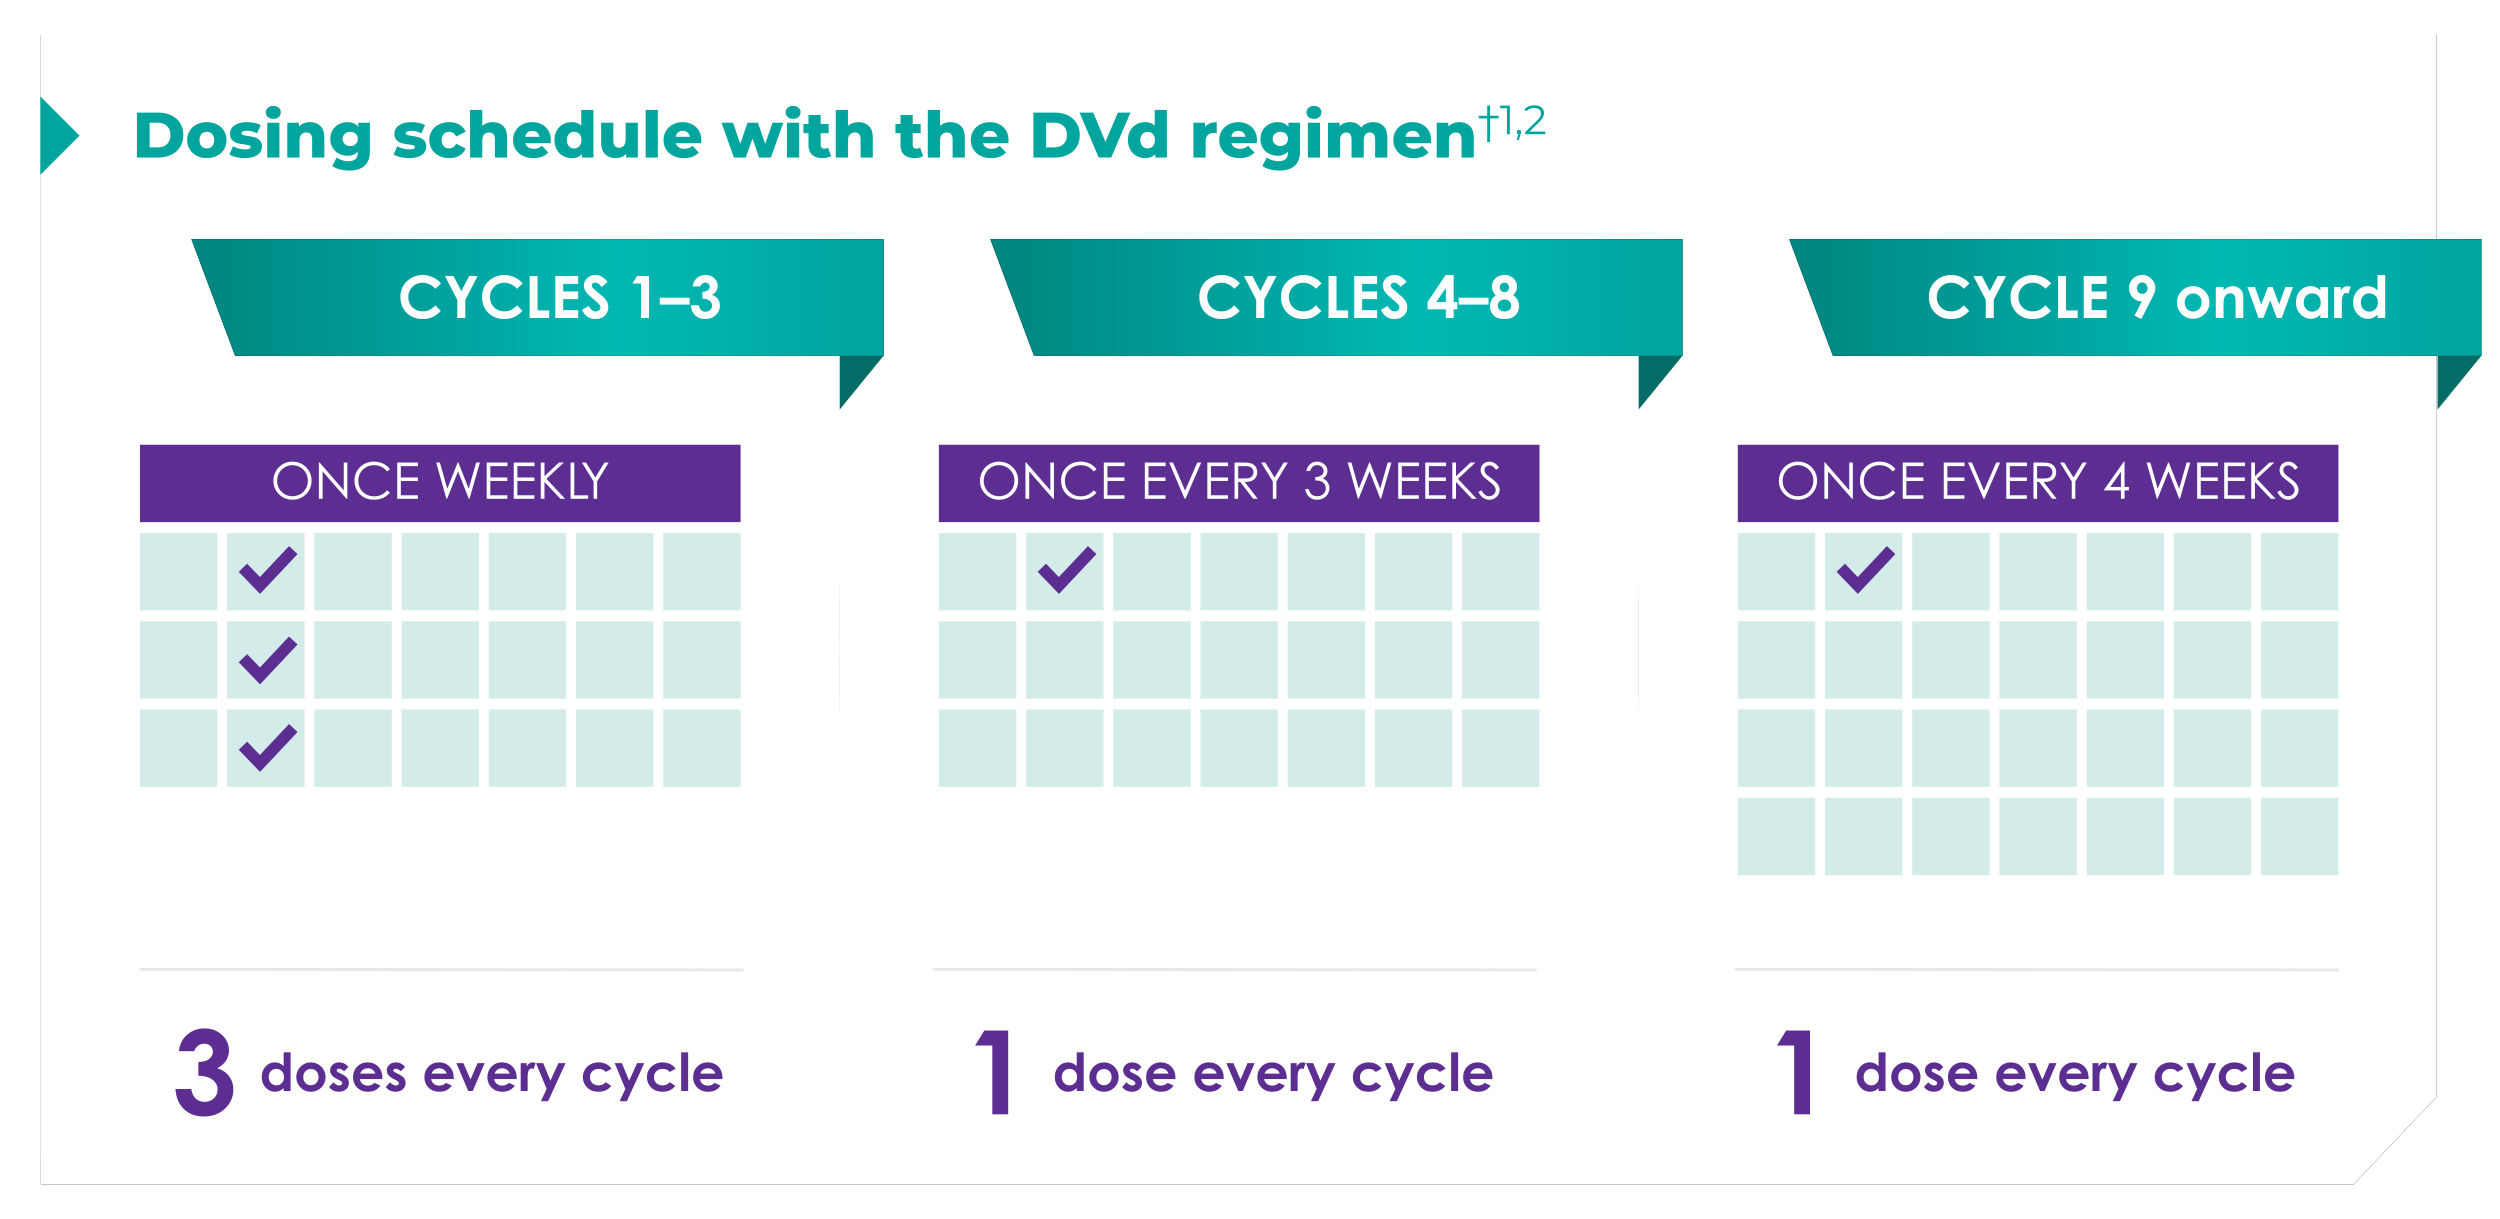 <svg width="857" height="418" viewBox="0 0 857 418" xmlns="http://www.w3.org/2000/svg" xmlns:xlink="http://www.w3.org/1999/xlink">
    <defs>
        <filter x="-2.2%" y="-4.6%" width="104.4%" height="109.1%" filterUnits="objectBoundingBox" id="29qdaxuawa">
            <feOffset in="SourceAlpha" result="shadowOffsetOuter1"/>
            <feGaussianBlur stdDeviation="6" in="shadowOffsetOuter1" result="shadowBlurOuter1"/>
            <feColorMatrix values="0 0 0 0 0 0 0 0 0 0.647 0 0 0 0 0.616 0 0 0 0.351 0" in="shadowBlurOuter1"/>
        </filter>
        <filter x="-3.8%" y="-22.5%" width="107.6%" height="145%" filterUnits="objectBoundingBox" id="v6n1nh2jhc">
            <feOffset in="SourceAlpha" result="shadowOffsetOuter1"/>
            <feGaussianBlur stdDeviation="3" in="shadowOffsetOuter1" result="shadowBlurOuter1"/>
            <feColorMatrix values="0 0 0 0 0 0 0 0 0 0 0 0 0 0 0 0 0 0 0.348 0" in="shadowBlurOuter1"/>
        </filter>
        <filter x="-64.7%" y="-9.8%" width="229.5%" height="119.5%" filterUnits="objectBoundingBox" id="q857k530zf">
            <feOffset in="SourceAlpha" result="shadowOffsetOuter1"/>
            <feGaussianBlur stdDeviation="11" in="shadowOffsetOuter1" result="shadowBlurOuter1"/>
            <feColorMatrix values="0 0 0 0 0 0 0 0 0 0.647 0 0 0 0 0.616 0 0 0 0.35 0" in="shadowBlurOuter1"/>
        </filter>
        <filter x="-3.8%" y="-22.5%" width="107.6%" height="145%" filterUnits="objectBoundingBox" id="u6u0510okh">
            <feOffset in="SourceAlpha" result="shadowOffsetOuter1"/>
            <feGaussianBlur stdDeviation="3" in="shadowOffsetOuter1" result="shadowBlurOuter1"/>
            <feColorMatrix values="0 0 0 0 0 0 0 0 0 0 0 0 0 0 0 0 0 0 0.348 0" in="shadowBlurOuter1"/>
        </filter>
        <filter x="-64.7%" y="-9.8%" width="229.5%" height="119.5%" filterUnits="objectBoundingBox" id="fuwnwh29hj">
            <feOffset in="SourceAlpha" result="shadowOffsetOuter1"/>
            <feGaussianBlur stdDeviation="11" in="shadowOffsetOuter1" result="shadowBlurOuter1"/>
            <feColorMatrix values="0 0 0 0 0 0 0 0 0 0.647 0 0 0 0 0.616 0 0 0 0.35 0" in="shadowBlurOuter1"/>
        </filter>
        <filter x="-3.8%" y="-22.5%" width="107.6%" height="145%" filterUnits="objectBoundingBox" id="bftvr6cv3l">
            <feOffset in="SourceAlpha" result="shadowOffsetOuter1"/>
            <feGaussianBlur stdDeviation="3" in="shadowOffsetOuter1" result="shadowBlurOuter1"/>
            <feColorMatrix values="0 0 0 0 0 0 0 0 0 0 0 0 0 0 0 0 0 0 0.348 0" in="shadowBlurOuter1"/>
        </filter>
        <path id="ioxletgvrb" d="M13.592 0h821.3v364l-28.516 30H13.592z"/>
        <path id="hh1qq6dshd" d="M0 0h237.242v40H14.995z"/>
        <path id="c1fpgwbt5i" d="M0 0h237.242v40H14.995z"/>
        <path id="msov18rhfm" d="M0 0h237.242v40H14.995z"/>
        <ellipse id="10cpyjt3zg" cx="248.381" cy="185.07" rx="25.488" ry="169.014"/>
        <ellipse id="z975srk0tk" cx="248.381" cy="185.07" rx="25.488" ry="169.014"/>
        <linearGradient x1="-16.324%" y1="50%" x2="119.876%" y2="50%" id="nk85a4fbke">
            <stop stop-color="#007772" offset="0%"/>
            <stop stop-color="#00B8B3" offset="57.503%"/>
            <stop stop-color="#009A93" offset="100%"/>
        </linearGradient>
    </defs>
    <g fill="none" fill-rule="evenodd">
        <g transform="translate(.402 12)">
            <use fill="#000" filter="url(#29qdaxuawa)" xlink:href="#ioxletgvrb"/>
            <use fill="#FFF" xlink:href="#ioxletgvrb"/>
        </g>
        <path fill="#E6E7E8" fill-rule="nonzero" d="M594.585 331.774h.5l206.031.226h.5l-.001 1h-.5l-206.031-.226h-.5z"/>
        <g fill="#5C2E91" fill-rule="nonzero">
            <path d="M643.97 360.746h2.39V374h-2.39v-1.01c-.468.445-.938.765-1.41.962a3.948 3.948 0 0 1-1.532.294c-1.236 0-2.305-.479-3.207-1.437-.902-.958-1.353-2.149-1.353-3.573 0-1.476.437-2.686 1.31-3.63.872-.943 1.932-1.415 3.18-1.415.573 0 1.112.109 1.616.326.503.216.969.542 1.396.975v-4.746zm-2.52 5.66c-.745 0-1.362.262-1.854.787-.492.524-.738 1.197-.738 2.017 0 .826.25 1.506.75 2.039.502.533 1.118.8 1.85.8.755 0 1.382-.262 1.88-.787.498-.524.747-1.211.747-2.06 0-.833-.25-1.507-.747-2.022-.498-.516-1.127-.774-1.889-.774zM653.274 364.191c.902 0 1.75.226 2.543.677a4.888 4.888 0 0 1 1.858 1.837c.445.774.667 1.608.667 2.505 0 .902-.224 1.746-.672 2.531a4.85 4.85 0 0 1-1.831 1.842 5.056 5.056 0 0 1-2.557.663c-1.37 0-2.54-.488-3.51-1.463-.968-.976-1.453-2.16-1.453-3.555 0-1.495.548-2.74 1.643-3.736.96-.867 2.064-1.3 3.312-1.3zm.035 2.26c-.744 0-1.363.258-1.858.777-.495.519-.743 1.182-.743 1.99 0 .833.245 1.507.734 2.022.489.516 1.108.774 1.858.774s1.373-.261 1.871-.783c.498-.521.747-1.192.747-2.012 0-.82-.245-1.487-.734-2-.489-.512-1.114-.769-1.875-.769zM666.152 365.773l-1.484 1.486c-.604-.598-1.151-.897-1.643-.897-.27 0-.48.057-.633.172a.515.515 0 0 0-.228.426c0 .129.048.248.145.356.096.108.335.256.716.444l.878.44c.926.456 1.561.922 1.907 1.397.345.474.518 1.03.518 1.67 0 .85-.312 1.558-.936 2.127-.623.568-1.46.852-2.508.852-1.394 0-2.506-.545-3.338-1.635l1.476-1.608c.281.328.61.593.988.795.378.202.713.304 1.006.304.316 0 .571-.077.764-.229.194-.152.29-.328.29-.527 0-.37-.348-.73-1.045-1.081l-.808-.405c-1.547-.779-2.32-1.755-2.32-2.926 0-.756.292-1.402.874-1.938.583-.537 1.328-.805 2.236-.805a3.881 3.881 0 0 1 3.145 1.582zM677.792 369.913h-7.704c.111.68.408 1.22.891 1.622.484.401 1.1.602 1.85.602.896 0 1.666-.314 2.31-.94l2.02.949c-.503.714-1.106 1.243-1.81 1.586-.702.343-1.536.514-2.503.514-1.499 0-2.72-.473-3.663-1.42-.943-.946-1.414-2.13-1.414-3.555 0-1.458.47-2.67 1.41-3.634s2.118-1.446 3.535-1.446c1.506 0 2.73.482 3.673 1.446.942.964 1.414 2.237 1.414 3.82l-.009.456zm-2.407-1.89a2.407 2.407 0 0 0-.936-1.3c-.465-.334-1.005-.501-1.62-.501-.668 0-1.254.187-1.757.562-.317.235-.61.648-.879 1.24h5.192zM694.343 369.913h-7.705c.112.68.409 1.22.892 1.622.483.401 1.1.602 1.85.602.895 0 1.666-.314 2.31-.94l2.02.949c-.503.714-1.107 1.243-1.81 1.586-.702.343-1.537.514-2.503.514-1.5 0-2.72-.473-3.663-1.42-.943-.946-1.415-2.13-1.415-3.555 0-1.458.47-2.67 1.41-3.634s2.119-1.446 3.536-1.446c1.505 0 2.73.482 3.672 1.446.943.964 1.415 2.237 1.415 3.82l-.01.456zm-2.407-1.89a2.407 2.407 0 0 0-.936-1.3c-.465-.334-1.006-.501-1.62-.501-.668 0-1.254.187-1.758.562-.316.235-.609.648-.878 1.24h5.192zM695.256 364.438h2.443l2.415 5.642 2.407-5.642h2.434L700.887 374h-1.554zM715.936 369.913h-7.704c.11.68.408 1.22.891 1.622.483.401 1.1.602 1.85.602.896 0 1.666-.314 2.31-.94l2.02.949c-.503.714-1.106 1.243-1.81 1.586-.702.343-1.537.514-2.503.514-1.5 0-2.72-.473-3.663-1.42-.943-.946-1.415-2.13-1.415-3.555 0-1.458.47-2.67 1.41-3.634s2.119-1.446 3.536-1.446c1.505 0 2.73.482 3.672 1.446.943.964 1.415 2.237 1.415 3.82l-.01.456zm-2.407-1.89a2.407 2.407 0 0 0-.936-1.3c-.465-.334-1.006-.501-1.62-.501-.668 0-1.254.187-1.757.562-.317.235-.61.648-.879 1.24h5.192zM717.315 364.438h2.056v1.204c.222-.475.518-.835.887-1.081a2.14 2.14 0 0 1 1.212-.37c.31 0 .636.082.976.247l-.747 2.065c-.281-.14-.513-.211-.694-.211-.37 0-.681.229-.936.686-.255.457-.382 1.353-.382 2.689l.009.466V374h-2.38v-9.562zM722.568 364.438h2.451l2.487 6.002 2.74-6.002h2.46l-5.991 13.06h-2.477l1.967-4.21zM748.457 366.371l-1.994 1.099c-.375-.393-.745-.665-1.111-.818-.366-.152-.795-.228-1.287-.228-.896 0-1.62.268-2.174.804-.554.536-.83 1.223-.83 2.061 0 .815.266 1.48.799 1.995.533.516 1.233.774 2.1.774 1.071 0 1.906-.367 2.503-1.099l1.889 1.292c-1.025 1.33-2.471 1.995-4.34 1.995-1.68 0-2.997-.498-3.948-1.494-.952-.996-1.428-2.162-1.428-3.498a4.919 4.919 0 0 1 2.631-4.395c.829-.445 1.756-.668 2.78-.668.95 0 1.801.19 2.557.567a4.852 4.852 0 0 1 1.853 1.613zM749.556 364.438h2.45l2.487 6.002 2.74-6.002h2.46l-5.991 13.06h-2.477l1.967-4.21zM770.41 366.371l-1.993 1.099c-.375-.393-.746-.665-1.112-.818-.366-.152-.795-.228-1.287-.228-.896 0-1.62.268-2.174.804-.553.536-.83 1.223-.83 2.061 0 .815.266 1.48.8 1.995.532.516 1.232.774 2.099.774 1.072 0 1.906-.367 2.504-1.099l1.888 1.292c-1.025 1.33-2.471 1.995-4.34 1.995-1.68 0-2.996-.498-3.948-1.494s-1.428-2.162-1.428-3.498a4.919 4.919 0 0 1 2.631-4.395c.83-.445 1.756-.668 2.78-.668.95 0 1.802.19 2.557.567a4.852 4.852 0 0 1 1.854 1.613zM772.317 360.746h2.398V374h-2.398zM786.46 369.913h-7.704c.112.68.409 1.22.892 1.622.483.401 1.1.602 1.85.602.895 0 1.665-.314 2.31-.94l2.02.949c-.503.714-1.107 1.243-1.81 1.586-.702.343-1.537.514-2.503.514-1.5 0-2.72-.473-3.663-1.42-.943-.946-1.415-2.13-1.415-3.555 0-1.458.47-2.67 1.41-3.634s2.119-1.446 3.536-1.446c1.505 0 2.73.482 3.672 1.446.943.964 1.414 2.237 1.414 3.82l-.008.456zm-2.406-1.89a2.407 2.407 0 0 0-.936-1.3c-.466-.334-1.006-.501-1.62-.501-.668 0-1.254.187-1.758.562-.316.235-.609.648-.878 1.24h5.192z"/>
        </g>
        <path d="M612.288 353.27h8.18V382h-5.427v-23.594h-5.915z" fill="#5C2E91" fill-rule="nonzero"/>
        <path fill="#5C2E91" d="M595.714 178.983h205.902v-26.52H595.714z"/>
        <g fill="#D3ECEA">
            <path d="M595.714 209.237h26.538v-26.52h-26.538zM595.714 269.746h26.538v-26.52h-26.538zM595.714 239.492h26.538v-26.52h-26.538zM595.714 300h26.538v-26.52h-26.538zM715.29 209.237h26.538v-26.52H715.29zM715.29 269.746h26.538v-26.52H715.29zM715.29 239.492h26.538v-26.52H715.29zM715.29 300h26.538v-26.52H715.29zM655.502 209.237h26.538v-26.52h-26.538zM655.502 269.746h26.538v-26.52h-26.538zM655.502 239.492h26.538v-26.52h-26.538zM655.502 300h26.538v-26.52h-26.538zM775.078 209.237h26.538v-26.52h-26.538zM775.078 269.746h26.538v-26.52h-26.538zM775.078 239.492h26.538v-26.52h-26.538zM775.078 300h26.538v-26.52h-26.538zM625.608 209.237h26.538v-26.52h-26.538zM625.608 269.746h26.538v-26.52h-26.538zM625.608 239.492h26.538v-26.52h-26.538zM625.608 300h26.538v-26.52h-26.538zM745.184 209.237h26.538v-26.52h-26.538zM745.184 269.746h26.538v-26.52h-26.538zM745.184 239.492h26.538v-26.52h-26.538zM745.184 300h26.538v-26.52h-26.538zM685.396 209.237h26.538v-26.52h-26.538zM685.396 269.746h26.538v-26.52h-26.538zM685.396 239.492h26.538v-26.52h-26.538zM685.396 300h26.538v-26.52h-26.538z"/>
        </g>
        <g fill="#FEFEFE" fill-rule="nonzero">
            <path d="M616.271 158.253c1.881 0 3.455.628 4.722 1.884 1.267 1.257 1.9 2.803 1.9 4.64 0 1.82-.631 3.364-1.896 4.631-1.264 1.268-2.805 1.902-4.624 1.902-1.842 0-3.396-.631-4.663-1.893-1.267-1.262-1.9-2.79-1.9-4.58a6.63 6.63 0 0 1 .865-3.322 6.304 6.304 0 0 1 2.361-2.396 6.343 6.343 0 0 1 3.235-.866zm.06 1.217c-.919 0-1.789.24-2.61.718a5.164 5.164 0 0 0-1.927 1.935c-.462.812-.692 1.716-.692 2.713 0 1.476.51 2.723 1.533 3.74 1.022 1.017 2.254 1.525 3.695 1.525.963 0 1.855-.234 2.674-.701a5.019 5.019 0 0 0 1.917-1.919c.46-.81.689-1.712.689-2.704 0-.986-.23-1.878-.689-2.675a5.144 5.144 0 0 0-1.938-1.914 5.241 5.241 0 0 0-2.653-.718zM625.394 170.997v-12.432h.27l8.262 9.516v-9.516h1.225v12.432h-.28l-8.193-9.398v9.398zM649.756 160.873l-.98.752a5.358 5.358 0 0 0-1.947-1.602c-.758-.363-1.59-.545-2.496-.545-.992 0-1.91.238-2.754.714a5.124 5.124 0 0 0-1.964 1.919c-.465.803-.697 1.705-.697 2.708 0 1.516.52 2.78 1.558 3.795 1.04 1.014 2.35 1.521 3.933 1.521 1.74 0 3.195-.682 4.367-2.045l.98.744a6.263 6.263 0 0 1-2.32 1.83c-.925.43-1.96.646-3.103.646-2.174 0-3.889-.724-5.145-2.172-1.053-1.223-1.58-2.699-1.58-4.429 0-1.82.638-3.35 1.914-4.593 1.275-1.242 2.873-1.863 4.794-1.863 1.16 0 2.207.23 3.142.688a6.1 6.1 0 0 1 2.298 1.932zM652.256 158.565h7.12v1.226h-5.878v3.887h5.828v1.217h-5.828v4.877h5.828v1.225h-7.07zM666.32 158.565h7.121v1.226h-5.879v3.887h5.829v1.217h-5.829v4.877h5.829v1.225h-7.07zM674.64 158.565h1.352l4.114 9.61 4.19-9.61h1.352l-5.407 12.432h-.27zM687.742 158.565h7.121v1.226h-5.879v3.887h5.829v1.217h-5.829v4.877h5.829v1.225h-7.07zM697.076 158.565h2.475c1.38 0 2.315.057 2.805.17.738.168 1.337.53 1.8 1.085.46.555.692 1.238.692 2.05 0 .676-.16 1.27-.477 1.783-.319.513-.773.9-1.365 1.162-.591.262-1.408.396-2.45.401l4.47 5.781h-1.538l-4.46-5.78h-.71v5.78h-1.242v-12.432zm1.242 1.217v4.226l2.137.017c.828 0 1.44-.079 1.838-.237.397-.158.706-.41.929-.756.222-.347.333-.734.333-1.162 0-.417-.112-.796-.337-1.137a1.883 1.883 0 0 0-.887-.73c-.366-.147-.975-.22-1.825-.22h-2.188zM706.182 158.565h1.436l3.177 5.122 3.125-5.122h1.436l-3.936 6.49v5.942h-1.225v-5.941zM728.044 158.253h.253v8.662h1.504v1.192h-1.504v2.89h-1.242v-2.89h-5.938l6.927-9.854zm-.989 8.662v-5.18l-3.657 5.18h3.657zM735.866 158.565h1.275l2.526 8.959 3.565-8.959h.253l3.522 8.959 2.577-8.959h1.267l-3.565 12.432h-.236l-3.683-9.406-3.76 9.406h-.236zM753.182 158.565h7.121v1.226h-5.879v3.887h5.829v1.217h-5.829v4.877h5.829v1.225h-7.07zM762.457 158.565h7.121v1.226h-5.88v3.887h5.83v1.217h-5.83v4.877h5.83v1.225h-7.07zM771.724 158.565h1.267v4.665l4.958-4.665h1.681l-5.972 5.578 6.437 6.854h-1.647l-5.457-5.797v5.797h-1.267zM780.66 168.681l1.057-.633c.743 1.369 1.602 2.053 2.576 2.053.417 0 .808-.097 1.174-.291.366-.195.645-.455.836-.782.192-.327.288-.673.288-1.04 0-.416-.141-.825-.423-1.225-.388-.552-1.098-1.217-2.128-1.994-1.037-.784-1.681-1.35-1.935-1.7-.439-.585-.659-1.219-.659-1.9 0-.542.13-1.035.389-1.48a2.772 2.772 0 0 1 1.094-1.052c.47-.256.981-.384 1.533-.384.586 0 1.133.145 1.643.435.51.29 1.049.824 1.618 1.601l-1.014.77c-.467-.62-.866-1.029-1.195-1.226a2.059 2.059 0 0 0-1.077-.296c-.502 0-.911.152-1.23.457a1.494 1.494 0 0 0-.477 1.124c0 .27.057.532.17.786.112.253.317.53.616.828.163.158.698.572 1.605 1.242 1.075.795 1.813 1.502 2.213 2.121.4.62.6 1.243.6 1.868 0 .902-.342 1.685-1.027 2.35-.684.664-1.516.997-2.496.997a3.66 3.66 0 0 1-2.052-.604c-.614-.403-1.18-1.078-1.698-2.025z"/>
        </g>
        <path d="m631.005 194.628 5.851 6.078 11.42-12.145" stroke="#5C2E91" stroke-width="4"/>
        <g>
            <path fill="#046C67" d="m850.592 122-14.993 18.39V82h14.993z"/>
            <g transform="translate(613.35 82)">
                <use fill="#000" filter="url(#v6n1nh2jhc)" xlink:href="#hh1qq6dshd"/>
                <use fill="url(#nk85a4fbke)" xlink:href="#hh1qq6dshd"/>
            </g>
            <g fill="#FFF" fill-rule="nonzero">
                <path d="m675.125 97.164-1.913 1.826c-1.301-1.374-2.765-2.06-4.392-2.06-1.373 0-2.53.468-3.47 1.406-.94.937-1.41 2.093-1.41 3.467 0 .957.208 1.806.624 2.549a4.475 4.475 0 0 0 1.767 1.748c.761.423 1.607.634 2.538.634.794 0 1.52-.148 2.176-.444.658-.296 1.38-.835 2.167-1.616l1.855 1.933c-1.06 1.036-2.063 1.753-3.006 2.154-.944.4-2.021.6-3.231.6-2.232 0-4.06-.708-5.481-2.124-1.422-1.416-2.133-3.23-2.133-5.444 0-1.432.324-2.705.971-3.818.648-1.114 1.575-2.009 2.782-2.686a7.842 7.842 0 0 1 3.9-1.016c1.184 0 2.324.251 3.42.752a8.183 8.183 0 0 1 2.836 2.139zM676.492 94.635h2.938l2.675 5.156 2.654-5.156h2.9l-4.198 8.144V109h-2.752v-6.22zM703.11 97.164l-1.913 1.826c-1.302-1.374-2.766-2.06-4.393-2.06-1.373 0-2.53.468-3.47 1.406-.94.937-1.41 2.093-1.41 3.467 0 .957.208 1.806.625 2.549a4.475 4.475 0 0 0 1.766 1.748c.762.423 1.608.634 2.538.634.794 0 1.52-.148 2.177-.444.657-.296 1.38-.835 2.167-1.616l1.854 1.933c-1.06 1.036-2.062 1.753-3.006 2.154-.943.4-2.02.6-3.23.6-2.233 0-4.06-.708-5.482-2.124-1.421-1.416-2.132-3.23-2.132-5.444 0-1.432.323-2.705.97-3.818.648-1.114 1.576-2.009 2.783-2.686a7.842 7.842 0 0 1 3.9-1.016c1.184 0 2.324.251 3.42.752a8.183 8.183 0 0 1 2.836 2.139zM705.501 94.635h2.734v11.758h3.982V109h-6.716zM714.306 94.635h7.838v2.676h-5.125v2.597h5.125v2.627h-5.125v3.78h5.125V109h-7.838zM734.042 109.361l-2.323-1.152 2.509-4.883c-1.217 0-2.252-.436-3.104-1.308-.852-.873-1.279-1.957-1.279-3.252 0-1.257.438-2.32 1.313-3.189.875-.869 1.931-1.304 3.168-1.304 1.295 0 2.373.451 3.235 1.353.863.902 1.294 1.938 1.294 3.11 0 .443-.067.887-.2 1.333-.134.446-.441 1.135-.923 2.066l-3.69 7.226zm.342-8.623c.508 0 .934-.185 1.279-.556.345-.371.517-.83.517-1.377 0-.56-.18-1.029-.542-1.407-.36-.377-.782-.566-1.264-.566-.507 0-.943.187-1.308.562-.364.374-.546.841-.546 1.4 0 .554.177 1.017.532 1.388.354.37.799.556 1.332.556zM751.768 98.102c1.002 0 1.944.25 2.826.751a5.43 5.43 0 0 1 2.065 2.041c.494.86.741 1.788.741 2.784 0 1.002-.248 1.94-.746 2.812a5.39 5.39 0 0 1-2.035 2.046 5.618 5.618 0 0 1-2.84.737c-1.524 0-2.823-.542-3.9-1.626-1.077-1.084-1.616-2.4-1.616-3.95 0-1.66.609-3.043 1.825-4.15 1.068-.964 2.294-1.445 3.68-1.445zm.04 2.51c-.827 0-1.515.287-2.065.864-.55.576-.825 1.313-.825 2.211 0 .925.272 1.674.815 2.247.544.572 1.232.859 2.065.859s1.526-.29 2.079-.87c.553-.579.83-1.324.83-2.236 0-.911-.272-1.652-.816-2.221-.543-.57-1.238-.855-2.084-.855zM759.577 98.375h2.655v1.084c.605-.508 1.154-.861 1.645-1.06a3.99 3.99 0 0 1 1.508-.297c1.054 0 1.949.367 2.684 1.103.618.625.927 1.55.927 2.773V109h-2.635v-4.658c0-1.27-.057-2.113-.17-2.53-.115-.416-.313-.734-.596-.952-.283-.218-.633-.327-1.05-.327-.54 0-1.003.18-1.39.542-.388.361-.656.861-.806 1.5-.078.331-.117 1.05-.117 2.157V109h-2.655V98.375zM770.392 98.375h2.606l2.138 6.045 2.304-6.045h1.59l2.255 5.977 2.138-5.977h2.626L782.174 109h-1.689l-2.264-6.055-2.333 6.055h-1.67zM795.41 98.375h2.655V109h-2.655v-1.123c-.521.495-1.043.851-1.567 1.07a4.387 4.387 0 0 1-1.703.326c-1.373 0-2.561-.532-3.563-1.596-1.002-1.065-1.503-2.388-1.503-3.97 0-1.64.484-2.985 1.454-4.033.97-1.048 2.147-1.572 3.534-1.572.637 0 1.236.12 1.796.36a4.9 4.9 0 0 1 1.552 1.085v-1.172zm-2.802 2.187c-.826 0-1.513.292-2.06.874-.546.583-.82 1.33-.82 2.242 0 .918.279 1.673.835 2.265a2.708 2.708 0 0 0 2.055.889c.84 0 1.536-.291 2.089-.874.553-.583.83-1.346.83-2.29 0-.925-.277-1.673-.83-2.246-.553-.573-1.253-.86-2.099-.86zM800.134 98.375h2.284v1.338c.247-.527.576-.928.986-1.201.41-.274.859-.41 1.347-.41.345 0 .706.09 1.083.273l-.83 2.295c-.312-.156-.569-.234-.77-.234-.41 0-.757.253-1.04.761-.283.508-.425 1.504-.425 2.989l.01.517V109h-2.645V98.375zM815 94.273h2.655V109H815v-1.123c-.52.495-1.043.851-1.567 1.07a4.387 4.387 0 0 1-1.703.326c-1.373 0-2.56-.532-3.563-1.596-1.002-1.065-1.503-2.388-1.503-3.97 0-1.64.485-2.985 1.454-4.033.97-1.048 2.148-1.572 3.534-1.572.637 0 1.236.12 1.796.36A4.9 4.9 0 0 1 815 99.548v-5.274zm-2.802 6.29c-.826 0-1.513.29-2.06.873-.546.583-.82 1.33-.82 2.242 0 .918.28 1.673.835 2.265a2.708 2.708 0 0 0 2.055.889c.84 0 1.536-.291 2.089-.874.553-.583.83-1.346.83-2.29 0-.925-.277-1.673-.83-2.246-.553-.573-1.253-.86-2.099-.86z"/>
            </g>
        </g>
        <g>
            <g transform="translate(287.862 37)">
                <use fill="#000" filter="url(#q857k530zf)" xlink:href="#10cpyjt3zg"/>
                <use fill="#FFF" xlink:href="#10cpyjt3zg"/>
            </g>
            <path fill="#FFF" d="M287.862 37h273.87v360h-273.87z"/>
            <path fill="#046C67" d="m576.724 122-14.993 18.39V82h14.993z"/>
            <g transform="translate(339.482 82)">
                <use fill="#000" filter="url(#u6u0510okh)" xlink:href="#c1fpgwbt5i"/>
                <use fill="url(#nk85a4fbke)" xlink:href="#c1fpgwbt5i"/>
            </g>
            <g fill="#FFF" fill-rule="nonzero">
                <path d="m425.044 97.164-1.913 1.826c-1.301-1.374-2.765-2.06-4.392-2.06-1.373 0-2.53.468-3.47 1.406-.94.937-1.41 2.093-1.41 3.467 0 .957.208 1.806.624 2.549a4.475 4.475 0 0 0 1.767 1.748c.761.423 1.607.634 2.538.634.793 0 1.519-.148 2.176-.444.658-.296 1.38-.835 2.167-1.616l1.855 1.933c-1.06 1.036-2.063 1.753-3.007 2.154-.943.4-2.02.6-3.23.6-2.232 0-4.06-.708-5.481-2.124-1.422-1.416-2.133-3.23-2.133-5.444 0-1.432.324-2.705.971-3.818.648-1.114 1.575-2.009 2.782-2.686a7.842 7.842 0 0 1 3.9-1.016c1.184 0 2.324.251 3.42.752a8.183 8.183 0 0 1 2.836 2.139zM426.41 94.635h2.939l2.674 5.156 2.655-5.156h2.9l-4.198 8.144V109h-2.752v-6.22zM453.029 97.164l-1.913 1.826c-1.302-1.374-2.766-2.06-4.393-2.06-1.373 0-2.53.468-3.47 1.406-.94.937-1.41 2.093-1.41 3.467 0 .957.208 1.806.625 2.549a4.475 4.475 0 0 0 1.766 1.748c.762.423 1.608.634 2.538.634.794 0 1.52-.148 2.177-.444.657-.296 1.38-.835 2.167-1.616l1.854 1.933c-1.06 1.036-2.062 1.753-3.006 2.154-.944.4-2.02.6-3.23.6-2.233 0-4.06-.708-5.482-2.124-1.421-1.416-2.132-3.23-2.132-5.444 0-1.432.323-2.705.97-3.818.648-1.114 1.576-2.009 2.783-2.686a7.842 7.842 0 0 1 3.9-1.016c1.184 0 2.324.251 3.42.752a8.183 8.183 0 0 1 2.836 2.139zM455.42 94.635h2.733v11.758h3.983V109h-6.716zM464.225 94.635h7.838v2.676h-5.125v2.597h5.125v2.627h-5.125v3.78h5.125V109h-7.838zM482.136 96.588l-2.02 1.787c-.71-.99-1.432-1.484-2.167-1.484-.358 0-.651.096-.879.288-.228.192-.341.408-.341.65 0 .24.08.468.244.683.22.286.888.901 2 1.845 1.042.873 1.673 1.423 1.894 1.65.553.56.945 1.096 1.176 1.607.231.511.347 1.07.347 1.675 0 1.178-.407 2.152-1.22 2.92-.814.768-1.874 1.152-3.182 1.152-1.022 0-1.912-.25-2.67-.752-.758-.501-1.407-1.289-1.947-2.363l2.294-1.387c.69 1.27 1.483 1.905 2.381 1.905.469 0 .862-.137 1.181-.41.32-.274.479-.59.479-.948 0-.325-.12-.65-.362-.976-.24-.326-.77-.824-1.59-1.494-1.562-1.277-2.571-2.261-3.026-2.955-.456-.693-.684-1.385-.684-2.075 0-.996.38-1.85 1.137-2.563.759-.713 1.694-1.07 2.807-1.07.715 0 1.397.166 2.045.498.647.332 1.348.938 2.103 1.817zM495.577 94.273h2.733v9.248h1.279v2.53h-1.279V109h-2.675v-2.95h-6.266v-2.529l6.208-9.248zm.058 9.248v-4.814l-3.28 4.814h3.28zM500.038 104.42v-2.363h10.23v2.363zM518.69 101.217c.652.416 1.154.952 1.509 1.606.355.655.532 1.363.532 2.124a4.45 4.45 0 0 1-.62 2.295 4.023 4.023 0 0 1-1.664 1.587c-.696.355-1.585.532-2.665.532-1.158 0-2.079-.17-2.762-.512a3.918 3.918 0 0 1-1.64-1.553c-.41-.693-.615-1.476-.615-2.349 0-.755.164-1.443.493-2.065.328-.622.821-1.177 1.479-1.665-.43-.436-.754-.9-.972-1.392a3.8 3.8 0 0 1-.327-1.557c0-.75.181-1.431.542-2.046a3.733 3.733 0 0 1 1.518-1.436c.65-.342 1.402-.513 2.255-.513.84 0 1.578.173 2.216.518.637.345 1.14.835 1.508 1.47.367.634.551 1.316.551 2.046 0 .514-.096.99-.288 1.43-.192.44-.542.933-1.05 1.48zm-3.025-4.307c-.45 0-.818.148-1.108.444-.29.297-.434.676-.434 1.138 0 .462.153.85.458 1.162.306.313.684.469 1.133.469.462 0 .84-.153 1.137-.459.296-.306.444-.703.444-1.191 0-.463-.15-.839-.449-1.128-.3-.29-.693-.435-1.181-.435zm.107 5.762c-.657 0-1.21.2-1.66.6-.448.4-.673.878-.673 1.431 0 .58.212 1.07.635 1.47.423.4.98.6 1.669.6.696 0 1.251-.187 1.664-.561.413-.374.62-.858.62-1.45 0-.593-.215-1.09-.644-1.49-.43-.4-.966-.6-1.61-.6z"/>
            </g>
            <path fill="#5C2E91" d="M321.846 178.983h205.901v-26.52H321.846z"/>
            <g fill="#D3ECEA">
                <path d="M321.846 209.237h26.538v-26.52h-26.538zM321.846 269.746h26.538v-26.52h-26.538zM321.846 239.492h26.538v-26.52h-26.538zM441.421 209.237h26.538v-26.52h-26.538zM441.421 269.746h26.538v-26.52h-26.538zM441.421 239.492h26.538v-26.52h-26.538zM381.634 209.237h26.537v-26.52h-26.537zM381.634 269.746h26.537v-26.52h-26.537zM381.634 239.492h26.537v-26.52h-26.537zM501.21 209.237h26.537v-26.52h-26.538zM501.21 269.746h26.537v-26.52h-26.538zM501.21 239.492h26.537v-26.52h-26.538zM351.74 209.237h26.537v-26.52H351.74zM351.74 269.746h26.537v-26.52H351.74zM351.74 239.492h26.537v-26.52H351.74zM471.315 209.237h26.538v-26.52h-26.538zM471.315 269.746h26.538v-26.52h-26.538zM471.315 239.492h26.538v-26.52h-26.538zM411.528 209.237h26.537v-26.52h-26.537zM411.528 269.746h26.537v-26.52h-26.537zM411.528 239.492h26.537v-26.52h-26.537z"/>
            </g>
            <g fill="#FEFEFE" fill-rule="nonzero">
                <path d="M342.403 158.253c1.88 0 3.455.628 4.722 1.884 1.267 1.257 1.9 2.803 1.9 4.64 0 1.82-.632 3.364-1.896 4.631-1.264 1.268-2.806 1.902-4.625 1.902-1.841 0-3.396-.631-4.663-1.893-1.267-1.262-1.9-2.79-1.9-4.58a6.63 6.63 0 0 1 .866-3.322 6.304 6.304 0 0 1 2.36-2.396 6.343 6.343 0 0 1 3.236-.866zm.059 1.217c-.918 0-1.788.24-2.61.718a5.164 5.164 0 0 0-1.926 1.935c-.462.812-.693 1.716-.693 2.713 0 1.476.511 2.723 1.533 3.74 1.022 1.017 2.254 1.525 3.696 1.525.963 0 1.854-.234 2.673-.701a5.019 5.019 0 0 0 1.918-1.919c.459-.81.688-1.712.688-2.704 0-.986-.23-1.878-.688-2.675a5.144 5.144 0 0 0-1.939-1.914 5.241 5.241 0 0 0-2.652-.718zM351.526 170.997v-12.432h.27l8.261 9.516v-9.516h1.225v12.432h-.279l-8.193-9.398v9.398zM375.887 160.873l-.98.752a5.358 5.358 0 0 0-1.947-1.602c-.757-.363-1.59-.545-2.496-.545-.991 0-1.909.238-2.754.714a5.124 5.124 0 0 0-1.964 1.919c-.464.803-.697 1.705-.697 2.708 0 1.516.52 2.78 1.559 3.795 1.039 1.014 2.35 1.521 3.932 1.521 1.74 0 3.196-.682 4.367-2.045l.98.744a6.263 6.263 0 0 1-2.319 1.83c-.926.43-1.96.646-3.104.646-2.174 0-3.888-.724-5.144-2.172-1.053-1.223-1.58-2.699-1.58-4.429 0-1.82.638-3.35 1.913-4.593 1.276-1.242 2.874-1.863 4.794-1.863 1.16 0 2.208.23 3.143.688a6.1 6.1 0 0 1 2.297 1.932zM378.388 158.565h7.12v1.226h-5.879v3.887h5.829v1.217h-5.829v4.877h5.829v1.225h-7.07zM392.452 158.565h7.12v1.226h-5.878v3.887h5.828v1.217h-5.828v4.877h5.828v1.225h-7.07zM400.772 158.565h1.352l4.114 9.61 4.19-9.61h1.351l-5.406 12.432h-.27zM413.874 158.565h7.12v1.226h-5.878v3.887h5.828v1.217h-5.828v4.877h5.828v1.225h-7.07zM423.208 158.565h2.475c1.38 0 2.314.057 2.804.17.738.168 1.338.53 1.8 1.085.461.555.692 1.238.692 2.05 0 .676-.159 1.27-.477 1.783-.318.513-.773.9-1.364 1.162-.591.262-1.408.396-2.45.401l4.469 5.781h-1.538l-4.46-5.78h-.71v5.78h-1.241v-12.432zm1.242 1.217v4.226l2.137.017c.828 0 1.44-.079 1.837-.237.397-.158.707-.41.93-.756.222-.347.333-.734.333-1.162 0-.417-.113-.796-.338-1.137a1.883 1.883 0 0 0-.887-.73c-.366-.147-.974-.22-1.825-.22h-2.187zM432.314 158.565h1.436l3.176 5.122 3.126-5.122h1.436l-3.937 6.49v5.942h-1.225v-5.941zM449.098 161.447h-1.267c.231-1.025.673-1.814 1.327-2.366.653-.552 1.424-.828 2.314-.828.648 0 1.252.148 1.812.443.56.296.994.695 1.3 1.196.308.502.461 1.026.461 1.572 0 1.07-.532 1.919-1.596 2.544a3.621 3.621 0 0 1 1.47 1.065c.54.659.81 1.397.81 2.214 0 .704-.185 1.376-.557 2.016a3.868 3.868 0 0 1-1.52 1.483c-.643.35-1.36.524-2.155.524-1.07 0-1.962-.309-2.677-.926-.716-.617-1.183-1.522-1.403-2.717h1.217c.214.806.52 1.39.92 1.75.513.456 1.166.684 1.96.684.901 0 1.625-.27 2.171-.811.546-.54.82-1.175.82-1.902 0-.484-.137-.938-.41-1.36a2.58 2.58 0 0 0-1.098-.955c-.46-.214-1.17-.347-2.133-.397v-1.141c.569 0 1.087-.1 1.554-.3.468-.2.807-.455 1.018-.765.211-.31.317-.648.317-1.014 0-.541-.216-1.009-.646-1.403-.431-.395-.976-.592-1.635-.592-.535 0-.997.15-1.385.452-.389.302-.718.813-.989 1.534zM461.997 158.565h1.276l2.525 8.959 3.565-8.959h.253l3.523 8.959 2.576-8.959h1.267l-3.564 12.432h-.237l-3.683-9.406-3.759 9.406h-.236zM479.314 158.565h7.12v1.226h-5.878v3.887h5.828v1.217h-5.828v4.877h5.828v1.225h-7.07zM488.589 158.565h7.12v1.226h-5.879v3.887h5.829v1.217h-5.829v4.877h5.829v1.225h-7.07zM497.855 158.565h1.267v4.665l4.959-4.665h1.68l-5.971 5.578 6.436 6.854h-1.647l-5.457-5.797v5.797h-1.267zM506.792 168.681l1.056-.633c.744 1.369 1.602 2.053 2.577 2.053.416 0 .808-.097 1.174-.291.366-.195.644-.455.836-.782.191-.327.287-.673.287-1.04 0-.416-.14-.825-.422-1.225-.389-.552-1.098-1.217-2.129-1.994-1.036-.784-1.68-1.35-1.934-1.7-.44-.585-.66-1.219-.66-1.9 0-.542.13-1.035.39-1.48a2.772 2.772 0 0 1 1.093-1.052c.47-.256.982-.384 1.533-.384.586 0 1.134.145 1.643.435.51.29 1.05.824 1.618 1.601l-1.014.77c-.467-.62-.865-1.029-1.195-1.226a2.059 2.059 0 0 0-1.077-.296c-.501 0-.91.152-1.229.457a1.494 1.494 0 0 0-.477 1.124c0 .27.056.532.169.786.112.253.318.53.616.828.164.158.699.572 1.605 1.242 1.076.795 1.814 1.502 2.214 2.121.4.62.6 1.243.6 1.868 0 .902-.343 1.685-1.027 2.35-.684.664-1.516.997-2.496.997a3.66 3.66 0 0 1-2.053-.604c-.614-.403-1.18-1.078-1.698-2.025z"/>
            </g>
            <path d="m357.136 194.628 5.852 6.078 11.419-12.145" stroke="#5C2E91" stroke-width="4"/>
            <path fill="#E6E7E8" fill-rule="nonzero" d="M319.717 331.774h.5l206.031.226h.5l-.001 1h-.5l-206.031-.226h-.5z"/>
            <g fill="#5C2E91" fill-rule="nonzero">
                <path d="M369.102 360.746h2.39V374h-2.39v-1.01c-.468.445-.938.765-1.41.962a3.948 3.948 0 0 1-1.532.294c-1.236 0-2.305-.479-3.207-1.437-.902-.958-1.353-2.149-1.353-3.573 0-1.476.437-2.686 1.31-3.63.872-.943 1.932-1.415 3.18-1.415.573 0 1.112.109 1.616.326.503.216.969.542 1.396.975v-4.746zm-2.52 5.66c-.745 0-1.362.262-1.854.787-.492.524-.738 1.197-.738 2.017 0 .826.25 1.506.75 2.039.502.533 1.118.8 1.85.8.755 0 1.382-.262 1.88-.787.498-.524.747-1.211.747-2.06 0-.833-.25-1.507-.747-2.022-.498-.516-1.127-.774-1.889-.774zM378.406 364.191c.902 0 1.75.226 2.543.677a4.888 4.888 0 0 1 1.858 1.837c.445.774.667 1.608.667 2.505 0 .902-.224 1.746-.672 2.531a4.85 4.85 0 0 1-1.831 1.842 5.056 5.056 0 0 1-2.557.663c-1.37 0-2.54-.488-3.51-1.463-.968-.976-1.453-2.16-1.453-3.555 0-1.495.548-2.74 1.643-3.736.96-.867 2.064-1.3 3.312-1.3zm.035 2.26c-.744 0-1.363.258-1.858.777-.495.519-.743 1.182-.743 1.99 0 .833.245 1.507.734 2.022.489.516 1.108.774 1.858.774s1.373-.261 1.871-.783c.498-.521.747-1.192.747-2.012 0-.82-.245-1.487-.734-2-.489-.512-1.114-.769-1.875-.769zM391.284 365.773l-1.484 1.486c-.604-.598-1.151-.897-1.643-.897-.27 0-.48.057-.633.172a.515.515 0 0 0-.228.426c0 .129.048.248.145.356.096.108.335.256.716.444l.878.44c.926.456 1.561.922 1.907 1.397.345.474.518 1.03.518 1.67 0 .85-.312 1.558-.936 2.127-.623.568-1.46.852-2.508.852-1.394 0-2.506-.545-3.338-1.635l1.476-1.608c.281.328.61.593.988.795.378.202.713.304 1.006.304.316 0 .571-.077.764-.229.194-.152.29-.328.29-.527 0-.37-.348-.73-1.045-1.081l-.808-.405c-1.547-.779-2.32-1.755-2.32-2.926 0-.756.292-1.402.874-1.938.583-.537 1.328-.805 2.236-.805a3.881 3.881 0 0 1 3.145 1.582zM402.924 369.913h-7.704c.111.68.408 1.22.891 1.622.484.401 1.1.602 1.85.602.896 0 1.666-.314 2.31-.94l2.02.949c-.503.714-1.106 1.243-1.81 1.586-.702.343-1.536.514-2.503.514-1.499 0-2.72-.473-3.663-1.42-.943-.946-1.414-2.13-1.414-3.555 0-1.458.47-2.67 1.41-3.634s2.118-1.446 3.535-1.446c1.506 0 2.73.482 3.673 1.446.942.964 1.414 2.237 1.414 3.82l-.009.456zm-2.407-1.89a2.407 2.407 0 0 0-.936-1.3c-.465-.334-1.005-.501-1.62-.501-.668 0-1.254.187-1.757.562-.317.235-.61.648-.879 1.24h5.192zM419.475 369.913h-7.705c.112.68.409 1.22.892 1.622.483.401 1.1.602 1.85.602.895 0 1.666-.314 2.31-.94l2.02.949c-.503.714-1.107 1.243-1.81 1.586-.702.343-1.537.514-2.503.514-1.5 0-2.72-.473-3.663-1.42-.943-.946-1.415-2.13-1.415-3.555 0-1.458.47-2.67 1.41-3.634s2.119-1.446 3.536-1.446c1.505 0 2.73.482 3.672 1.446.943.964 1.415 2.237 1.415 3.82l-.01.456zm-2.407-1.89a2.407 2.407 0 0 0-.936-1.3c-.465-.334-1.006-.501-1.62-.501-.668 0-1.254.187-1.758.562-.316.235-.609.648-.878 1.24h5.192zM420.388 364.438h2.443l2.415 5.642 2.407-5.642h2.434L426.019 374h-1.554zM441.068 369.913h-7.704c.11.68.408 1.22.891 1.622.483.401 1.1.602 1.85.602.896 0 1.666-.314 2.31-.94l2.02.949c-.503.714-1.106 1.243-1.81 1.586-.702.343-1.537.514-2.503.514-1.5 0-2.72-.473-3.663-1.42-.943-.946-1.415-2.13-1.415-3.555 0-1.458.47-2.67 1.41-3.634s2.119-1.446 3.536-1.446c1.505 0 2.73.482 3.672 1.446.943.964 1.415 2.237 1.415 3.82l-.01.456zm-2.407-1.89a2.407 2.407 0 0 0-.936-1.3c-.465-.334-1.006-.501-1.62-.501-.668 0-1.254.187-1.757.562-.317.235-.61.648-.879 1.24h5.192zM442.447 364.438h2.056v1.204c.222-.475.518-.835.887-1.081a2.14 2.14 0 0 1 1.212-.37c.31 0 .636.082.976.247l-.747 2.065c-.281-.14-.513-.211-.694-.211-.37 0-.681.229-.936.686-.255.457-.382 1.353-.382 2.689l.009.466V374h-2.38v-9.562zM447.7 364.438h2.451l2.487 6.002 2.74-6.002h2.46l-5.991 13.06h-2.477l1.967-4.21zM473.59 366.371l-1.995 1.099c-.375-.393-.745-.665-1.111-.818-.366-.152-.795-.228-1.287-.228-.896 0-1.62.268-2.174.804-.554.536-.83 1.223-.83 2.061 0 .815.266 1.48.799 1.995.533.516 1.233.774 2.1.774 1.071 0 1.906-.367 2.503-1.099l1.889 1.292c-1.025 1.33-2.471 1.995-4.34 1.995-1.68 0-2.997-.498-3.948-1.494-.952-.996-1.428-2.162-1.428-3.498a4.919 4.919 0 0 1 2.631-4.395c.829-.445 1.756-.668 2.78-.668.95 0 1.801.19 2.557.567a4.852 4.852 0 0 1 1.853 1.613zM474.688 364.438h2.45l2.487 6.002 2.74-6.002h2.46l-5.991 13.06h-2.477l1.967-4.21zM495.543 366.371l-1.994 1.099c-.375-.393-.746-.665-1.112-.818-.366-.152-.795-.228-1.287-.228-.896 0-1.62.268-2.174.804-.553.536-.83 1.223-.83 2.061 0 .815.266 1.48.8 1.995.532.516 1.232.774 2.099.774 1.072 0 1.906-.367 2.504-1.099l1.888 1.292c-1.025 1.33-2.471 1.995-4.34 1.995-1.68 0-2.996-.498-3.948-1.494s-1.428-2.162-1.428-3.498a4.919 4.919 0 0 1 2.631-4.395c.83-.445 1.756-.668 2.78-.668.95 0 1.802.19 2.557.567a4.852 4.852 0 0 1 1.854 1.613zM497.45 360.746h2.397V374h-2.398zM511.593 369.913h-7.705c.112.68.409 1.22.892 1.622.483.401 1.1.602 1.85.602.895 0 1.665-.314 2.31-.94l2.02.949c-.503.714-1.107 1.243-1.81 1.586-.702.343-1.537.514-2.503.514-1.5 0-2.72-.473-3.663-1.42-.943-.946-1.415-2.13-1.415-3.555 0-1.458.47-2.67 1.41-3.634s2.119-1.446 3.536-1.446c1.505 0 2.73.482 3.672 1.446.943.964 1.414 2.237 1.414 3.82l-.008.456zm-2.407-1.89a2.407 2.407 0 0 0-.936-1.3c-.466-.334-1.006-.501-1.62-.501-.668 0-1.254.187-1.758.562-.316.235-.609.648-.878 1.24h5.192z"/>
            </g>
            <g fill="#5C2E91" fill-rule="nonzero">
                <path d="M337.42 353.27h8.18V382h-5.427v-23.594h-5.915z"/>
            </g>
        </g>
        <g>
            <g transform="translate(13.994 37)">
                <use fill="#000" filter="url(#fuwnwh29hj)" xlink:href="#z975srk0tk"/>
                <use fill="#FFF" xlink:href="#z975srk0tk"/>
            </g>
            <path fill="#FFF" d="M13.994 37h273.869v360H13.993z"/>
            <path fill="#5C2E91" d="M47.977 178.983h205.901v-26.52h-205.9z"/>
            <g fill="#D3ECEA">
                <path d="M47.977 209.237h26.538v-26.52H47.977zM47.977 269.746h26.538v-26.52H47.977zM47.977 239.492h26.538v-26.52H47.977zM167.553 209.237h26.538v-26.52h-26.538zM167.553 269.746h26.538v-26.52h-26.538zM167.553 239.492h26.538v-26.52h-26.538zM107.765 209.237h26.538v-26.52h-26.538zM107.765 269.746h26.538v-26.52h-26.538zM107.765 239.492h26.538v-26.52h-26.538zM227.34 209.237h26.538v-26.52h-26.537zM227.34 269.746h26.538v-26.52h-26.537zM227.34 239.492h26.538v-26.52h-26.537zM77.871 209.237h26.538v-26.52H77.87zM77.871 269.746h26.538v-26.52H77.87zM77.871 239.492h26.538v-26.52H77.87zM197.447 209.237h26.537v-26.52h-26.537zM197.447 269.746h26.537v-26.52h-26.537zM197.447 239.492h26.537v-26.52h-26.537zM137.659 209.237h26.538v-26.52h-26.538zM137.659 269.746h26.538v-26.52h-26.538zM137.659 239.492h26.538v-26.52h-26.538z"/>
            </g>
            <g fill="#FEFEFE" fill-rule="nonzero">
                <path d="M100.183 158.253c1.881 0 3.455.628 4.722 1.884 1.267 1.257 1.9 2.803 1.9 4.64 0 1.82-.631 3.364-1.896 4.631-1.264 1.268-2.805 1.902-4.624 1.902-1.842 0-3.396-.631-4.663-1.893-1.267-1.262-1.9-2.79-1.9-4.58a6.63 6.63 0 0 1 .865-3.322 6.304 6.304 0 0 1 2.361-2.396 6.343 6.343 0 0 1 3.235-.866zm.06 1.217c-.919 0-1.789.24-2.61.718a5.164 5.164 0 0 0-1.927 1.935c-.462.812-.692 1.716-.692 2.713 0 1.476.51 2.723 1.533 3.74 1.022 1.017 2.254 1.525 3.695 1.525.963 0 1.855-.234 2.674-.701a5.019 5.019 0 0 0 1.917-1.919c.46-.81.689-1.712.689-2.704 0-.986-.23-1.878-.689-2.675a5.144 5.144 0 0 0-1.938-1.914 5.241 5.241 0 0 0-2.653-.718zM109.306 170.997v-12.432h.27l8.262 9.516v-9.516h1.225v12.432h-.28l-8.193-9.398v9.398zM133.668 160.873l-.98.752a5.358 5.358 0 0 0-1.947-1.602c-.758-.363-1.59-.545-2.496-.545-.992 0-1.91.238-2.754.714a5.124 5.124 0 0 0-1.964 1.919c-.465.803-.697 1.705-.697 2.708 0 1.516.52 2.78 1.558 3.795 1.04 1.014 2.35 1.521 3.933 1.521 1.74 0 3.195-.682 4.367-2.045l.98.744a6.263 6.263 0 0 1-2.32 1.83c-.925.43-1.96.646-3.103.646-2.174 0-3.889-.724-5.145-2.172-1.053-1.223-1.58-2.699-1.58-4.429 0-1.82.638-3.35 1.914-4.593 1.275-1.242 2.873-1.863 4.794-1.863 1.16 0 2.207.23 3.142.688a6.1 6.1 0 0 1 2.298 1.932zM136.168 158.565h7.12v1.226h-5.878v3.887h5.828v1.217h-5.828v4.877h5.828v1.225h-7.07zM149.523 158.565h1.275l2.526 8.959 3.565-8.959h.253l3.523 8.959 2.576-8.959h1.267l-3.565 12.432h-.236l-3.683-9.406-3.759 9.406h-.237zM166.84 158.565h7.12v1.226h-5.879v3.887h5.829v1.217h-5.829v4.877h5.829v1.225h-7.07zM176.114 158.565h7.121v1.226h-5.879v3.887h5.829v1.217h-5.829v4.877h5.829v1.225h-7.07zM185.381 158.565h1.267v4.665l4.959-4.665h1.68l-5.972 5.578 6.437 6.854h-1.647l-5.457-5.797v5.797h-1.267zM195.602 158.565h1.25v11.232h4.773v1.2h-6.023zM199.468 158.565h1.436l3.176 5.122 3.125-5.122h1.436l-3.936 6.49v5.942h-1.225v-5.941z"/>
            </g>
            <path d="m83.268 194.628 5.851 6.078 11.42-12.145M83.268 225.628l5.851 6.078 11.42-12.145M83.268 255.628l5.851 6.078 11.42-12.145" stroke="#5C2E91" stroke-width="4"/>
            <g>
                <path fill="#046C67" d="m302.855 122-14.993 18.39V82h14.993z"/>
                <g transform="translate(65.613 82)">
                    <use fill="#000" filter="url(#bftvr6cv3l)" xlink:href="#msov18rhfm"/>
                    <use fill="url(#nk85a4fbke)" xlink:href="#msov18rhfm"/>
                </g>
                <g fill="#FFF" fill-rule="nonzero">
                    <path d="m151.176 97.164-1.913 1.826c-1.302-1.374-2.766-2.06-4.393-2.06-1.373 0-2.53.468-3.47 1.406-.94.937-1.41 2.093-1.41 3.467 0 .957.208 1.806.624 2.549a4.475 4.475 0 0 0 1.767 1.748c.761.423 1.607.634 2.538.634.794 0 1.52-.148 2.177-.444.657-.296 1.38-.835 2.167-1.616l1.854 1.933c-1.06 1.036-2.063 1.753-3.006 2.154-.944.4-2.02.6-3.231.6-2.232 0-4.059-.708-5.48-2.124-1.423-1.416-2.134-3.23-2.134-5.444 0-1.432.324-2.705.972-3.818.647-1.114 1.574-2.009 2.781-2.686a7.842 7.842 0 0 1 3.9-1.016c1.184 0 2.325.251 3.421.752a8.183 8.183 0 0 1 2.836 2.139zM152.542 94.635h2.938l2.675 5.156 2.655-5.156h2.899l-4.197 8.144V109h-2.753v-6.22zM179.16 97.164l-1.913 1.826c-1.301-1.374-2.765-2.06-4.392-2.06-1.373 0-2.53.468-3.47 1.406-.94.937-1.41 2.093-1.41 3.467 0 .957.208 1.806.624 2.549a4.475 4.475 0 0 0 1.767 1.748c.761.423 1.607.634 2.538.634.793 0 1.52-.148 2.176-.444.658-.296 1.38-.835 2.167-1.616l1.855 1.933c-1.06 1.036-2.063 1.753-3.007 2.154-.943.4-2.02.6-3.23.6-2.232 0-4.06-.708-5.481-2.124-1.422-1.416-2.133-3.23-2.133-5.444 0-1.432.324-2.705.971-3.818.648-1.114 1.575-2.009 2.782-2.686a7.842 7.842 0 0 1 3.9-1.016c1.184 0 2.324.251 3.42.752a8.183 8.183 0 0 1 2.836 2.139zM181.552 94.635h2.733v11.758h3.982V109h-6.715zM190.356 94.635h7.838v2.676h-5.124v2.597h5.124v2.627h-5.124v3.78h5.124V109h-7.838zM208.267 96.588l-2.02 1.787c-.71-.99-1.432-1.484-2.167-1.484-.358 0-.65.096-.878.288-.228.192-.342.408-.342.65 0 .24.081.468.244.683.221.286.888.901 2 1.845 1.042.873 1.673 1.423 1.895 1.65.553.56.945 1.096 1.176 1.607.23.511.346 1.07.346 1.675 0 1.178-.406 2.152-1.22 2.92-.813.768-1.874 1.152-3.182 1.152-1.022 0-1.911-.25-2.67-.752-.758-.501-1.407-1.289-1.947-2.363l2.294-1.387c.69 1.27 1.484 1.905 2.382 1.905.468 0 .862-.137 1.18-.41.32-.274.479-.59.479-.948 0-.325-.12-.65-.361-.976-.24-.326-.771-.824-1.591-1.494-1.562-1.277-2.57-2.261-3.026-2.955-.456-.693-.683-1.385-.683-2.075 0-.996.379-1.85 1.137-2.563.758-.713 1.693-1.07 2.806-1.07.716 0 1.398.166 2.045.498.647.332 1.349.938 2.103 1.817zM218.38 94.635h4.09V109h-2.714V97.203H216.8zM226.17 104.42v-2.363h10.229v2.363zM240.078 98.18h-2.625c.136-1.062.517-1.914 1.142-2.559.872-.898 1.968-1.348 3.29-1.348 1.177 0 2.164.375 2.962 1.123.797.75 1.195 1.638 1.195 2.666 0 .638-.174 1.221-.522 1.749-.348.527-.854.953-1.518 1.279.872.26 1.554.714 2.045 1.362.492.648.737 1.411.737 2.29 0 1.29-.475 2.381-1.425 3.277-.95.895-2.16 1.342-3.631 1.342-1.393 0-2.528-.421-3.407-1.264-.878-.843-1.36-1.99-1.444-3.443h2.704c.117.742.375 1.294.776 1.656.4.36.906.542 1.517.542.638 0 1.167-.206 1.587-.616.42-.41.63-.911.63-1.504 0-.65-.284-1.2-.85-1.65-.566-.45-1.383-.68-2.45-.693v-2.344c.657-.052 1.147-.155 1.469-.308a1.82 1.82 0 0 0 .752-.63 1.5 1.5 0 0 0 .268-.85c0-.39-.137-.714-.41-.97-.273-.258-.631-.387-1.074-.387-.39 0-.745.12-1.064.357a1.783 1.783 0 0 0-.654.923z"/>
                </g>
            </g>
            <path fill="#E6E7E8" fill-rule="nonzero" d="M47.848 331.774h.5l206.03.226h.5v1h-.5l-206.032-.226h-.5z"/>
            <g fill="#5C2E91" fill-rule="nonzero">
                <path d="M97.233 360.746h2.39V374h-2.39v-1.01c-.469.445-.939.765-1.41.962a3.948 3.948 0 0 1-1.533.294c-1.236 0-2.305-.479-3.207-1.437-.901-.958-1.352-2.149-1.352-3.573 0-1.476.436-2.686 1.309-3.63.872-.943 1.932-1.415 3.18-1.415.574 0 1.112.109 1.616.326.504.216.97.542 1.397.975v-4.746zm-2.521 5.66c-.744 0-1.362.262-1.854.787-.492.524-.738 1.197-.738 2.017 0 .826.25 1.506.751 2.039.5.533 1.117.8 1.85.8.755 0 1.382-.262 1.88-.787.497-.524.746-1.211.746-2.06 0-.833-.249-1.507-.747-2.022-.497-.516-1.127-.774-1.888-.774zM106.536 364.191c.902 0 1.75.226 2.543.677a4.888 4.888 0 0 1 1.858 1.837c.445.774.668 1.608.668 2.505 0 .902-.224 1.746-.672 2.531a4.85 4.85 0 0 1-1.832 1.842 5.056 5.056 0 0 1-2.556.663c-1.37 0-2.54-.488-3.51-1.463-.969-.976-1.454-2.16-1.454-3.555 0-1.495.548-2.74 1.643-3.736.96-.867 2.065-1.3 3.312-1.3zm.035 2.26c-.744 0-1.363.258-1.858.777-.495.519-.742 1.182-.742 1.99 0 .833.244 1.507.733 2.022.49.516 1.109.774 1.858.774.75 0 1.374-.261 1.872-.783.497-.521.746-1.192.746-2.012 0-.82-.244-1.487-.733-2-.49-.512-1.114-.769-1.876-.769zM119.415 365.773l-1.485 1.486c-.603-.598-1.15-.897-1.643-.897-.27 0-.48.057-.632.172a.515.515 0 0 0-.229.426c0 .129.049.248.145.356.097.108.336.256.716.444l.879.44c.925.456 1.56.922 1.906 1.397.346.474.518 1.03.518 1.67 0 .85-.312 1.558-.935 2.127-.624.568-1.46.852-2.508.852-1.394 0-2.507-.545-3.339-1.635l1.476-1.608c.281.328.61.593.989.795.377.202.713.304 1.005.304.317 0 .571-.077.765-.229.193-.152.29-.328.29-.527 0-.37-.349-.73-1.046-1.081l-.808-.405c-1.546-.779-2.32-1.755-2.32-2.926 0-.756.292-1.402.875-1.938.583-.537 1.328-.805 2.236-.805a3.881 3.881 0 0 1 3.145 1.582zM131.055 369.913h-7.705c.111.68.409 1.22.892 1.622.483.401 1.1.602 1.85.602.895 0 1.665-.314 2.31-.94l2.02.949c-.504.714-1.107 1.243-1.81 1.586-.702.343-1.537.514-2.503.514-1.5 0-2.72-.473-3.664-1.42-.943-.946-1.414-2.13-1.414-3.555 0-1.458.47-2.67 1.41-3.634s2.119-1.446 3.536-1.446c1.505 0 2.729.482 3.672 1.446.943.964 1.414 2.237 1.414 3.82l-.008.456zm-2.408-1.89a2.407 2.407 0 0 0-.935-1.3c-.466-.334-1.006-.501-1.62-.501-.669 0-1.254.187-1.758.562-.316.235-.609.648-.878 1.24h5.191zM138.847 365.773l-1.485 1.486c-.603-.598-1.15-.897-1.643-.897-.27 0-.48.057-.632.172a.515.515 0 0 0-.229.426c0 .129.049.248.145.356.097.108.336.256.716.444l.879.44c.925.456 1.56.922 1.906 1.397.346.474.518 1.03.518 1.67 0 .85-.311 1.558-.935 2.127-.624.568-1.46.852-2.508.852-1.394 0-2.507-.545-3.339-1.635l1.476-1.608c.281.328.61.593.989.795.377.202.713.304 1.005.304.317 0 .572-.077.765-.229.193-.152.29-.328.29-.527 0-.37-.349-.73-1.046-1.081l-.808-.405c-1.546-.779-2.32-1.755-2.32-2.926 0-.756.292-1.402.875-1.938.583-.537 1.328-.805 2.236-.805a3.881 3.881 0 0 1 3.145 1.582zM155.52 369.913h-7.704c.111.68.409 1.22.892 1.622.483.401 1.1.602 1.849.602.896 0 1.666-.314 2.31-.94l2.02.949c-.503.714-1.106 1.243-1.809 1.586-.703.343-1.537.514-2.504.514-1.499 0-2.72-.473-3.663-1.42-.943-.946-1.414-2.13-1.414-3.555 0-1.458.47-2.67 1.41-3.634s2.118-1.446 3.536-1.446c1.505 0 2.729.482 3.672 1.446.943.964 1.414 2.237 1.414 3.82l-.009.456zm-2.407-1.89a2.407 2.407 0 0 0-.935-1.3c-.466-.334-1.006-.501-1.621-.501-.668 0-1.253.187-1.757.562-.316.235-.61.648-.879 1.24h5.192zM156.434 364.438h2.442l2.416 5.642 2.407-5.642h2.433L162.065 374h-1.555zM177.113 369.913h-7.704c.111.68.409 1.22.892 1.622.483.401 1.1.602 1.849.602.896 0 1.666-.314 2.31-.94l2.021.949c-.504.714-1.107 1.243-1.81 1.586-.702.343-1.537.514-2.503.514-1.5 0-2.72-.473-3.664-1.42-.943-.946-1.414-2.13-1.414-3.555 0-1.458.47-2.67 1.41-3.634s2.119-1.446 3.536-1.446c1.505 0 2.729.482 3.672 1.446.943.964 1.414 2.237 1.414 3.82l-.009.456zm-2.407-1.89a2.407 2.407 0 0 0-.935-1.3c-.466-.334-1.006-.501-1.621-.501-.668 0-1.253.187-1.757.562-.316.235-.609.648-.878 1.24h5.191zM178.493 364.438h2.055v1.204c.223-.475.519-.835.888-1.081a2.14 2.14 0 0 1 1.212-.37c.31 0 .635.082.975.247l-.747 2.065c-.28-.14-.512-.211-.694-.211-.369 0-.68.229-.935.686-.255.457-.382 1.353-.382 2.689l.008.466V374h-2.38v-9.562zM183.746 364.438h2.451l2.486 6.002 2.741-6.002h2.46l-5.992 13.06h-2.477l1.968-4.21zM209.635 366.371l-1.994 1.099c-.375-.393-.745-.665-1.111-.818-.366-.152-.795-.228-1.287-.228-.896 0-1.621.268-2.175.804-.553.536-.83 1.223-.83 2.061 0 .815.267 1.48.8 1.995.533.516 1.232.774 2.1.774 1.07 0 1.905-.367 2.503-1.099l1.889 1.292c-1.025 1.33-2.472 1.995-4.34 1.995-1.681 0-2.997-.498-3.949-1.494s-1.427-2.162-1.427-3.498a4.919 4.919 0 0 1 2.63-4.395c.83-.445 1.756-.668 2.781-.668.949 0 1.8.19 2.556.567a4.852 4.852 0 0 1 1.854 1.613zM210.733 364.438h2.451l2.486 6.002 2.741-6.002h2.46l-5.991 13.06h-2.478l1.968-4.21zM231.588 366.371l-1.994 1.099c-.375-.393-.745-.665-1.111-.818-.366-.152-.795-.228-1.287-.228-.896 0-1.62.268-2.174.804-.554.536-.83 1.223-.83 2.061 0 .815.266 1.48.799 1.995.533.516 1.233.774 2.1.774 1.071 0 1.906-.367 2.503-1.099l1.889 1.292c-1.025 1.33-2.472 1.995-4.34 1.995-1.68 0-2.997-.498-3.949-1.494-.951-.996-1.427-2.162-1.427-3.498a4.919 4.919 0 0 1 2.63-4.395c.83-.445 1.756-.668 2.781-.668.95 0 1.801.19 2.557.567a4.852 4.852 0 0 1 1.853 1.613zM233.495 360.746h2.398V374h-2.398zM247.638 369.913h-7.704c.111.68.408 1.22.892 1.622.483.401 1.1.602 1.849.602.896 0 1.666-.314 2.31-.94l2.02.949c-.503.714-1.106 1.243-1.809 1.586-.703.343-1.537.514-2.504.514-1.499 0-2.72-.473-3.663-1.42-.943-.946-1.414-2.13-1.414-3.555 0-1.458.47-2.67 1.41-3.634s2.118-1.446 3.536-1.446c1.505 0 2.729.482 3.672 1.446.943.964 1.414 2.237 1.414 3.82l-.009.456zm-2.407-1.89a2.407 2.407 0 0 0-.935-1.3c-.466-.334-1.006-.501-1.621-.501-.668 0-1.254.187-1.757.562-.316.235-.61.648-.879 1.24h5.192z"/>
            </g>
            <g fill="#5C2E91" fill-rule="nonzero">
                <path d="M66.566 360.36h-5.251c.273-2.123 1.034-3.829 2.284-5.118 1.744-1.797 3.937-2.695 6.579-2.695 2.355 0 4.33.749 5.924 2.246 1.595 1.497 2.392 3.275 2.392 5.332a6.212 6.212 0 0 1-1.045 3.496c-.696 1.055-1.708 1.908-3.035 2.559 1.744.52 3.107 1.429 4.09 2.724.982 1.296 1.474 2.823 1.474 4.58 0 2.579-.95 4.763-2.85 6.553-1.9 1.79-4.322 2.686-7.263 2.686-2.785 0-5.056-.843-6.813-2.53-1.757-1.686-2.72-3.98-2.89-6.884h5.408c.235 1.484.752 2.588 1.552 3.31.8.723 1.813 1.084 3.036 1.084 1.275 0 2.333-.41 3.172-1.23.84-.82 1.26-1.823 1.26-3.008 0-1.302-.567-2.402-1.699-3.3-1.132-.9-2.766-1.362-4.9-1.388v-4.687c1.315-.104 2.294-.31 2.938-.615.644-.306 1.145-.726 1.503-1.26a3 3 0 0 0 .537-1.7c0-.78-.273-1.428-.82-1.943-.546-.514-1.262-.771-2.147-.771-.781 0-1.49.237-2.128.713a3.566 3.566 0 0 0-1.308 1.845z"/>
            </g>
        </g>
        <path fill="#00A59D" d="M13.837 33.065 27.265 46.5 13.837 59.935z"/>
        <g fill="#00A59D" fill-rule="nonzero">
            <path d="M46.942 38.6h7.282c1.687 0 3.183.315 4.488.946 1.305.63 2.317 1.525 3.036 2.684.719 1.159 1.078 2.515 1.078 4.07 0 1.555-.36 2.911-1.078 4.07-.719 1.159-1.73 2.053-3.036 2.684-1.305.63-2.801.946-4.488.946h-7.282V38.6zm7.106 11.924c1.32 0 2.38-.374 3.179-1.122.8-.748 1.199-1.782 1.199-3.102 0-1.32-.4-2.354-1.199-3.102-.8-.748-1.859-1.122-3.179-1.122h-2.75v8.448h2.75zM70.9 54.198c-1.276 0-2.427-.264-3.454-.792-1.027-.528-1.83-1.261-2.409-2.2-.58-.939-.869-2.002-.869-3.19 0-1.173.29-2.23.869-3.168a5.918 5.918 0 0 1 2.398-2.189c1.02-.52 2.174-.781 3.465-.781 1.29 0 2.45.26 3.476.781 1.027.52 1.826 1.247 2.398 2.178.572.931.858 1.991.858 3.179 0 1.188-.286 2.251-.858 3.19-.572.939-1.371 1.672-2.398 2.2-1.027.528-2.185.792-3.476.792zm0-3.322c.733 0 1.335-.253 1.804-.759.47-.506.704-1.206.704-2.101 0-.88-.235-1.57-.704-2.068-.47-.499-1.07-.748-1.804-.748-.733 0-1.335.25-1.804.748-.47.499-.704 1.188-.704 2.068 0 .895.235 1.595.704 2.101.47.506 1.07.759 1.804.759zM83.902 54.198c-.997 0-1.98-.114-2.948-.341-.968-.227-1.745-.524-2.332-.891l1.254-2.86c.543.337 1.188.605 1.936.803a8.656 8.656 0 0 0 2.222.297c.675 0 1.155-.07 1.441-.209.286-.14.429-.341.429-.605 0-.264-.172-.451-.517-.561-.345-.11-.891-.216-1.639-.319-.953-.117-1.764-.271-2.431-.462a3.752 3.752 0 0 1-1.727-1.056c-.484-.513-.726-1.232-.726-2.156 0-.763.227-1.441.682-2.035.455-.594 1.118-1.063 1.991-1.408s1.918-.517 3.135-.517c.865 0 1.723.088 2.574.264.85.176 1.562.425 2.134.748l-1.254 2.838a6.952 6.952 0 0 0-3.432-.88c-.66 0-1.144.077-1.452.231-.308.154-.462.356-.462.605 0 .279.169.473.506.583.337.11.895.224 1.672.341.983.147 1.797.315 2.442.506.645.19 1.206.539 1.683 1.045.477.506.715 1.214.715 2.123 0 .748-.227 1.419-.682 2.013-.455.594-1.126 1.06-2.013 1.397-.887.337-1.954.506-3.201.506zM91.602 42.076h4.18V54h-4.18V42.076zm2.09-1.32c-.763 0-1.379-.213-1.848-.638a2.051 2.051 0 0 1-.704-1.584c0-.63.235-1.159.704-1.584.47-.425 1.085-.638 1.848-.638.763 0 1.379.202 1.848.605.47.403.704.92.704 1.551 0 .66-.235 1.206-.704 1.639-.47.433-1.085.649-1.848.649zM106.254 41.878c1.481 0 2.673.44 3.575 1.32.902.88 1.353 2.207 1.353 3.982V54h-4.18v-6.138c0-1.628-.653-2.442-1.958-2.442-.719 0-1.294.235-1.727.704-.433.47-.649 1.173-.649 2.112V54h-4.18V42.076h3.982v1.298a4.738 4.738 0 0 1 1.672-1.111 5.664 5.664 0 0 1 2.112-.385zM126.802 42.076v9.746c0 2.215-.601 3.876-1.804 4.983-1.203 1.107-2.933 1.661-5.192 1.661-1.173 0-2.273-.132-3.3-.396-1.027-.264-1.9-.653-2.618-1.166l1.518-2.926c.484.396 1.096.708 1.837.935.74.227 1.47.341 2.189.341 1.1 0 1.907-.242 2.42-.726.513-.484.77-1.203.77-2.156v-.396c-.807.939-1.987 1.408-3.542 1.408a6.126 6.126 0 0 1-2.926-.715 5.445 5.445 0 0 1-2.134-2.024c-.528-.873-.792-1.881-.792-3.025 0-1.13.264-2.13.792-3.003a5.445 5.445 0 0 1 2.134-2.024 6.126 6.126 0 0 1 2.926-.715c1.701 0 2.948.55 3.74 1.65v-1.452h3.982zm-6.732 7.986c.748 0 1.368-.227 1.859-.682.491-.455.737-1.041.737-1.76 0-.719-.242-1.302-.726-1.749-.484-.447-1.107-.671-1.87-.671-.763 0-1.39.224-1.881.671-.491.447-.737 1.03-.737 1.749 0 .719.25 1.305.748 1.76.499.455 1.122.682 1.87.682zM140.222 54.198c-.997 0-1.98-.114-2.948-.341-.968-.227-1.745-.524-2.332-.891l1.254-2.86c.543.337 1.188.605 1.936.803a8.656 8.656 0 0 0 2.222.297c.675 0 1.155-.07 1.441-.209.286-.14.429-.341.429-.605 0-.264-.172-.451-.517-.561-.345-.11-.891-.216-1.639-.319-.953-.117-1.764-.271-2.431-.462a3.752 3.752 0 0 1-1.727-1.056c-.484-.513-.726-1.232-.726-2.156 0-.763.227-1.441.682-2.035.455-.594 1.118-1.063 1.991-1.408s1.918-.517 3.135-.517c.865 0 1.723.088 2.574.264.85.176 1.562.425 2.134.748l-1.254 2.838a6.952 6.952 0 0 0-3.432-.88c-.66 0-1.144.077-1.452.231-.308.154-.462.356-.462.605 0 .279.169.473.506.583.337.11.895.224 1.672.341.983.147 1.797.315 2.442.506.645.19 1.206.539 1.683 1.045.477.506.715 1.214.715 2.123 0 .748-.227 1.419-.682 2.013-.455.594-1.126 1.06-2.013 1.397-.887.337-1.954.506-3.201.506zM154.016 54.198c-1.32 0-2.5-.264-3.542-.792-1.041-.528-1.852-1.261-2.431-2.2-.58-.939-.869-2.002-.869-3.19 0-1.188.29-2.248.869-3.179.58-.931 1.39-1.657 2.431-2.178 1.041-.52 2.222-.781 3.542-.781 1.35 0 2.515.29 3.498.869.983.58 1.68 1.382 2.09 2.409l-3.234 1.65c-.543-1.07-1.335-1.606-2.376-1.606-.748 0-1.368.25-1.859.748-.491.499-.737 1.188-.737 2.068 0 .895.246 1.595.737 2.101s1.111.759 1.859.759c1.041 0 1.833-.535 2.376-1.606l3.234 1.65c-.41 1.027-1.107 1.83-2.09 2.409-.983.58-2.149.869-3.498.869zM168.91 41.878c1.481 0 2.673.44 3.575 1.32.902.88 1.353 2.207 1.353 3.982V54h-4.18v-6.138c0-1.628-.653-2.442-1.958-2.442-.719 0-1.294.235-1.727.704-.433.47-.649 1.173-.649 2.112V54h-4.18V37.676h4.18v5.5a4.57 4.57 0 0 1 1.606-.968 5.844 5.844 0 0 1 1.98-.33zM188.82 48.06c0 .03-.022.374-.066 1.034h-8.668c.176.616.517 1.089 1.023 1.419.506.33 1.14.495 1.903.495.572 0 1.067-.08 1.485-.242.418-.161.84-.425 1.265-.792l2.2 2.288c-1.159 1.29-2.853 1.936-5.082 1.936-1.393 0-2.618-.264-3.674-.792s-1.874-1.261-2.453-2.2c-.58-.939-.869-2.002-.869-3.19 0-1.173.282-2.226.847-3.157a5.918 5.918 0 0 1 2.343-2.189c.997-.528 2.12-.792 3.366-.792 1.188 0 2.266.246 3.234.737a5.607 5.607 0 0 1 2.299 2.134c.565.931.847 2.035.847 3.311zm-6.358-3.212c-.645 0-1.184.183-1.617.55-.433.367-.708.865-.825 1.496h4.884c-.117-.63-.392-1.13-.825-1.496-.433-.367-.972-.55-1.617-.55zM203.428 37.676V54h-3.982v-1.188c-.777.924-1.943 1.386-3.498 1.386-1.085 0-2.075-.253-2.97-.759s-1.602-1.228-2.123-2.167c-.52-.939-.781-2.024-.781-3.256 0-1.232.26-2.314.781-3.245.52-.931 1.228-1.646 2.123-2.145.895-.499 1.885-.748 2.97-.748 1.423 0 2.523.41 3.3 1.232v-5.434h4.18zm-6.6 13.2c.719 0 1.313-.253 1.782-.759.47-.506.704-1.206.704-2.101 0-.88-.231-1.57-.693-2.068-.462-.499-1.06-.748-1.793-.748-.733 0-1.335.25-1.804.748-.47.499-.704 1.188-.704 2.068 0 .895.235 1.595.704 2.101.47.506 1.07.759 1.804.759zM218.652 42.076V54h-3.982v-1.276c-.44.484-.968.85-1.584 1.1a5.169 5.169 0 0 1-1.958.374c-1.54 0-2.768-.455-3.685-1.364-.917-.91-1.375-2.273-1.375-4.092v-6.666h4.18v5.984c0 .895.169 1.547.506 1.958.337.41.829.616 1.474.616.66 0 1.199-.231 1.617-.693.418-.462.627-1.17.627-2.123v-5.742h4.18zM221.336 37.676h4.18V54h-4.18zM240.41 48.06c0 .03-.022.374-.066 1.034h-8.668c.176.616.517 1.089 1.023 1.419.506.33 1.14.495 1.903.495.572 0 1.067-.08 1.485-.242.418-.161.84-.425 1.265-.792l2.2 2.288c-1.159 1.29-2.853 1.936-5.082 1.936-1.393 0-2.618-.264-3.674-.792s-1.874-1.261-2.453-2.2c-.58-.939-.869-2.002-.869-3.19 0-1.173.282-2.226.847-3.157a5.918 5.918 0 0 1 2.343-2.189c.997-.528 2.12-.792 3.366-.792 1.188 0 2.266.246 3.234.737a5.607 5.607 0 0 1 2.299 2.134c.565.931.847 2.035.847 3.311zm-6.358-3.212c-.645 0-1.184.183-1.617.55-.433.367-.708.865-.825 1.496h4.884c-.117-.63-.392-1.13-.825-1.496-.433-.367-.972-.55-1.617-.55zM268.504 42.076 264.258 54h-4.048l-2.244-6.49-2.332 6.49h-4.048l-4.246-11.924h3.96l2.442 7.216 2.53-7.216h3.564l2.464 7.282 2.53-7.282zM269.78 42.076h4.18V54h-4.18V42.076zm2.09-1.32c-.763 0-1.379-.213-1.848-.638a2.051 2.051 0 0 1-.704-1.584c0-.63.235-1.159.704-1.584.47-.425 1.085-.638 1.848-.638.763 0 1.379.202 1.848.605.47.403.704.92.704 1.551 0 .66-.235 1.206-.704 1.639-.47.433-1.085.649-1.848.649zM284.894 53.516c-.352.22-.781.389-1.287.506a7.143 7.143 0 0 1-1.617.176c-1.555 0-2.75-.381-3.586-1.144-.836-.763-1.254-1.9-1.254-3.41V45.64h-1.738v-3.124h1.738v-3.102h4.18v3.102h2.728v3.124h-2.728v3.96c0 .425.114.759.341 1.001.227.242.532.363.913.363.484 0 .91-.125 1.276-.374l1.034 2.926zM294.266 41.878c1.481 0 2.673.44 3.575 1.32.902.88 1.353 2.207 1.353 3.982V54h-4.18v-6.138c0-1.628-.653-2.442-1.958-2.442-.719 0-1.294.235-1.727.704-.433.47-.649 1.173-.649 2.112V54h-4.18V37.676h4.18v5.5a4.57 4.57 0 0 1 1.606-.968 5.844 5.844 0 0 1 1.98-.33zM316.442 53.516c-.352.22-.781.389-1.287.506a7.143 7.143 0 0 1-1.617.176c-1.555 0-2.75-.381-3.586-1.144-.836-.763-1.254-1.9-1.254-3.41V45.64h-1.738v-3.124h1.738v-3.102h4.18v3.102h2.728v3.124h-2.728v3.96c0 .425.114.759.341 1.001.227.242.532.363.913.363.484 0 .91-.125 1.276-.374l1.034 2.926zM325.814 41.878c1.481 0 2.673.44 3.575 1.32.902.88 1.353 2.207 1.353 3.982V54h-4.18v-6.138c0-1.628-.653-2.442-1.958-2.442-.719 0-1.294.235-1.727.704-.433.47-.649 1.173-.649 2.112V54h-4.18V37.676h4.18v5.5a4.57 4.57 0 0 1 1.606-.968 5.844 5.844 0 0 1 1.98-.33zM345.724 48.06c0 .03-.022.374-.066 1.034h-8.668c.176.616.517 1.089 1.023 1.419.506.33 1.14.495 1.903.495.572 0 1.067-.08 1.485-.242.418-.161.84-.425 1.265-.792l2.2 2.288c-1.159 1.29-2.853 1.936-5.082 1.936-1.393 0-2.618-.264-3.674-.792s-1.874-1.261-2.453-2.2c-.58-.939-.869-2.002-.869-3.19 0-1.173.282-2.226.847-3.157a5.918 5.918 0 0 1 2.343-2.189c.997-.528 2.12-.792 3.366-.792 1.188 0 2.266.246 3.234.737a5.607 5.607 0 0 1 2.299 2.134c.565.931.847 2.035.847 3.311zm-6.358-3.212c-.645 0-1.184.183-1.617.55-.433.367-.708.865-.825 1.496h4.884c-.117-.63-.392-1.13-.825-1.496-.433-.367-.972-.55-1.617-.55zM354.26 38.6h7.282c1.687 0 3.183.315 4.488.946 1.305.63 2.317 1.525 3.036 2.684.719 1.159 1.078 2.515 1.078 4.07 0 1.555-.36 2.911-1.078 4.07-.719 1.159-1.73 2.053-3.036 2.684-1.305.63-2.801.946-4.488.946h-7.282V38.6zm7.106 11.924c1.32 0 2.38-.374 3.179-1.122.8-.748 1.199-1.782 1.199-3.102 0-1.32-.4-2.354-1.199-3.102-.8-.748-1.859-1.122-3.179-1.122h-2.75v8.448h2.75zM387.524 38.6l-6.6 15.4h-4.29l-6.578-15.4h4.708l4.18 10.032 4.268-10.032zM400.02 37.676V54h-3.982v-1.188c-.777.924-1.943 1.386-3.498 1.386-1.085 0-2.075-.253-2.97-.759s-1.602-1.228-2.123-2.167c-.52-.939-.781-2.024-.781-3.256 0-1.232.26-2.314.781-3.245.52-.931 1.228-1.646 2.123-2.145.895-.499 1.885-.748 2.97-.748 1.423 0 2.523.41 3.3 1.232v-5.434h4.18zm-6.6 13.2c.719 0 1.313-.253 1.782-.759.47-.506.704-1.206.704-2.101 0-.88-.231-1.57-.693-2.068-.462-.499-1.06-.748-1.793-.748-.733 0-1.335.25-1.804.748-.47.499-.704 1.188-.704 2.068 0 .895.235 1.595.704 2.101.47.506 1.07.759 1.804.759zM413.088 43.506a3.89 3.89 0 0 1 1.661-1.221c.682-.271 1.463-.407 2.343-.407v3.762a8.546 8.546 0 0 0-.946-.066c-.895 0-1.595.242-2.101.726s-.759 1.225-.759 2.222V54h-4.18V42.076h3.982v1.43zM430.886 48.06c0 .03-.022.374-.066 1.034h-8.668c.176.616.517 1.089 1.023 1.419.506.33 1.14.495 1.903.495.572 0 1.067-.08 1.485-.242.418-.161.84-.425 1.265-.792l2.2 2.288c-1.159 1.29-2.853 1.936-5.082 1.936-1.393 0-2.618-.264-3.674-.792s-1.874-1.261-2.453-2.2c-.58-.939-.869-2.002-.869-3.19 0-1.173.282-2.226.847-3.157a5.918 5.918 0 0 1 2.343-2.189c.997-.528 2.12-.792 3.366-.792 1.188 0 2.266.246 3.234.737a5.607 5.607 0 0 1 2.299 2.134c.565.931.847 2.035.847 3.311zm-6.358-3.212c-.645 0-1.184.183-1.617.55-.433.367-.708.865-.825 1.496h4.884c-.117-.63-.392-1.13-.825-1.496-.433-.367-.972-.55-1.617-.55zM445.648 42.076v9.746c0 2.215-.601 3.876-1.804 4.983-1.203 1.107-2.933 1.661-5.192 1.661-1.173 0-2.273-.132-3.3-.396-1.027-.264-1.9-.653-2.618-1.166l1.518-2.926c.484.396 1.096.708 1.837.935.74.227 1.47.341 2.189.341 1.1 0 1.907-.242 2.42-.726.513-.484.77-1.203.77-2.156v-.396c-.807.939-1.987 1.408-3.542 1.408a6.126 6.126 0 0 1-2.926-.715 5.444 5.444 0 0 1-2.134-2.024c-.528-.873-.792-1.881-.792-3.025 0-1.13.264-2.13.792-3.003A5.444 5.444 0 0 1 435 42.593a6.126 6.126 0 0 1 2.926-.715c1.701 0 2.948.55 3.74 1.65v-1.452h3.982zm-6.732 7.986c.748 0 1.368-.227 1.859-.682.491-.455.737-1.041.737-1.76 0-.719-.242-1.302-.726-1.749-.484-.447-1.107-.671-1.87-.671-.763 0-1.39.224-1.881.671-.491.447-.737 1.03-.737 1.749 0 .719.25 1.305.748 1.76.499.455 1.122.682 1.87.682zM448.332 42.076h4.18V54h-4.18V42.076zm2.09-1.32c-.763 0-1.379-.213-1.848-.638a2.051 2.051 0 0 1-.704-1.584c0-.63.235-1.159.704-1.584.47-.425 1.085-.638 1.848-.638.763 0 1.379.202 1.848.605.47.403.704.92.704 1.551 0 .66-.235 1.206-.704 1.639-.47.433-1.085.649-1.848.649zM470.75 41.878c1.467 0 2.636.44 3.509 1.32.873.88 1.309 2.207 1.309 3.982V54h-4.18v-6.138c0-.836-.158-1.452-.473-1.848-.315-.396-.759-.594-1.331-.594-.63 0-1.137.22-1.518.66-.381.44-.572 1.107-.572 2.002V54h-4.18v-6.138c0-1.628-.601-2.442-1.804-2.442-.645 0-1.159.22-1.54.66-.381.44-.572 1.107-.572 2.002V54h-4.18V42.076h3.982v1.254c.44-.484.964-.847 1.573-1.089a5.341 5.341 0 0 1 1.991-.363c.836 0 1.584.154 2.244.462.66.308 1.195.777 1.606 1.408a4.624 4.624 0 0 1 1.782-1.386 5.68 5.68 0 0 1 2.354-.484zM490.572 48.06c0 .03-.022.374-.066 1.034h-8.668c.176.616.517 1.089 1.023 1.419.506.33 1.14.495 1.903.495.572 0 1.067-.08 1.485-.242.418-.161.84-.425 1.265-.792l2.2 2.288c-1.159 1.29-2.853 1.936-5.082 1.936-1.393 0-2.618-.264-3.674-.792s-1.874-1.261-2.453-2.2c-.58-.939-.869-2.002-.869-3.19 0-1.173.282-2.226.847-3.157a5.918 5.918 0 0 1 2.343-2.189c.997-.528 2.12-.792 3.366-.792 1.188 0 2.266.246 3.234.737a5.607 5.607 0 0 1 2.299 2.134c.565.931.847 2.035.847 3.311zm-6.358-3.212c-.645 0-1.184.183-1.617.55-.433.367-.708.865-.825 1.496h4.884c-.117-.63-.392-1.13-.825-1.496-.433-.367-.972-.55-1.617-.55zM500.274 41.878c1.481 0 2.673.44 3.575 1.32.902.88 1.353 2.207 1.353 3.982V54h-4.18v-6.138c0-1.628-.653-2.442-1.958-2.442-.719 0-1.294.235-1.727.704-.433.47-.649 1.173-.649 2.112V54h-4.18V42.076h3.982v1.298a4.738 4.738 0 0 1 1.672-1.111 5.664 5.664 0 0 1 2.112-.385zM509.81 40.582h-2.912V39.7h2.912v-3.5h.994v3.5h2.912v.882h-2.912v8.134h-.994zM517.58 36.2V46h-1.008v-8.904h-2.31V36.2zM520.688 44.544c.215 0 .392.072.532.217.14.145.21.324.21.539 0 .112-.016.233-.049.364-.033.13-.082.28-.147.448l-.588 1.932h-.672l.476-2.03a.703.703 0 0 1-.364-.259.743.743 0 0 1-.14-.455c0-.215.07-.394.21-.539a.709.709 0 0 1 .532-.217zM529.718 45.104V46h-6.874v-.714l4.074-3.99c.513-.504.861-.94 1.043-1.309.182-.369.273-.74.273-1.113 0-.579-.198-1.029-.595-1.351-.397-.322-.964-.483-1.701-.483-1.148 0-2.04.364-2.674 1.092l-.714-.616a3.76 3.76 0 0 1 1.463-1.036c.593-.243 1.262-.364 2.009-.364.999 0 1.79.236 2.373.707.583.471.875 1.118.875 1.939 0 .504-.112.99-.336 1.456-.224.467-.649 1.003-1.274 1.61l-3.332 3.276h5.39z"/>
        </g>
    </g>
</svg>
